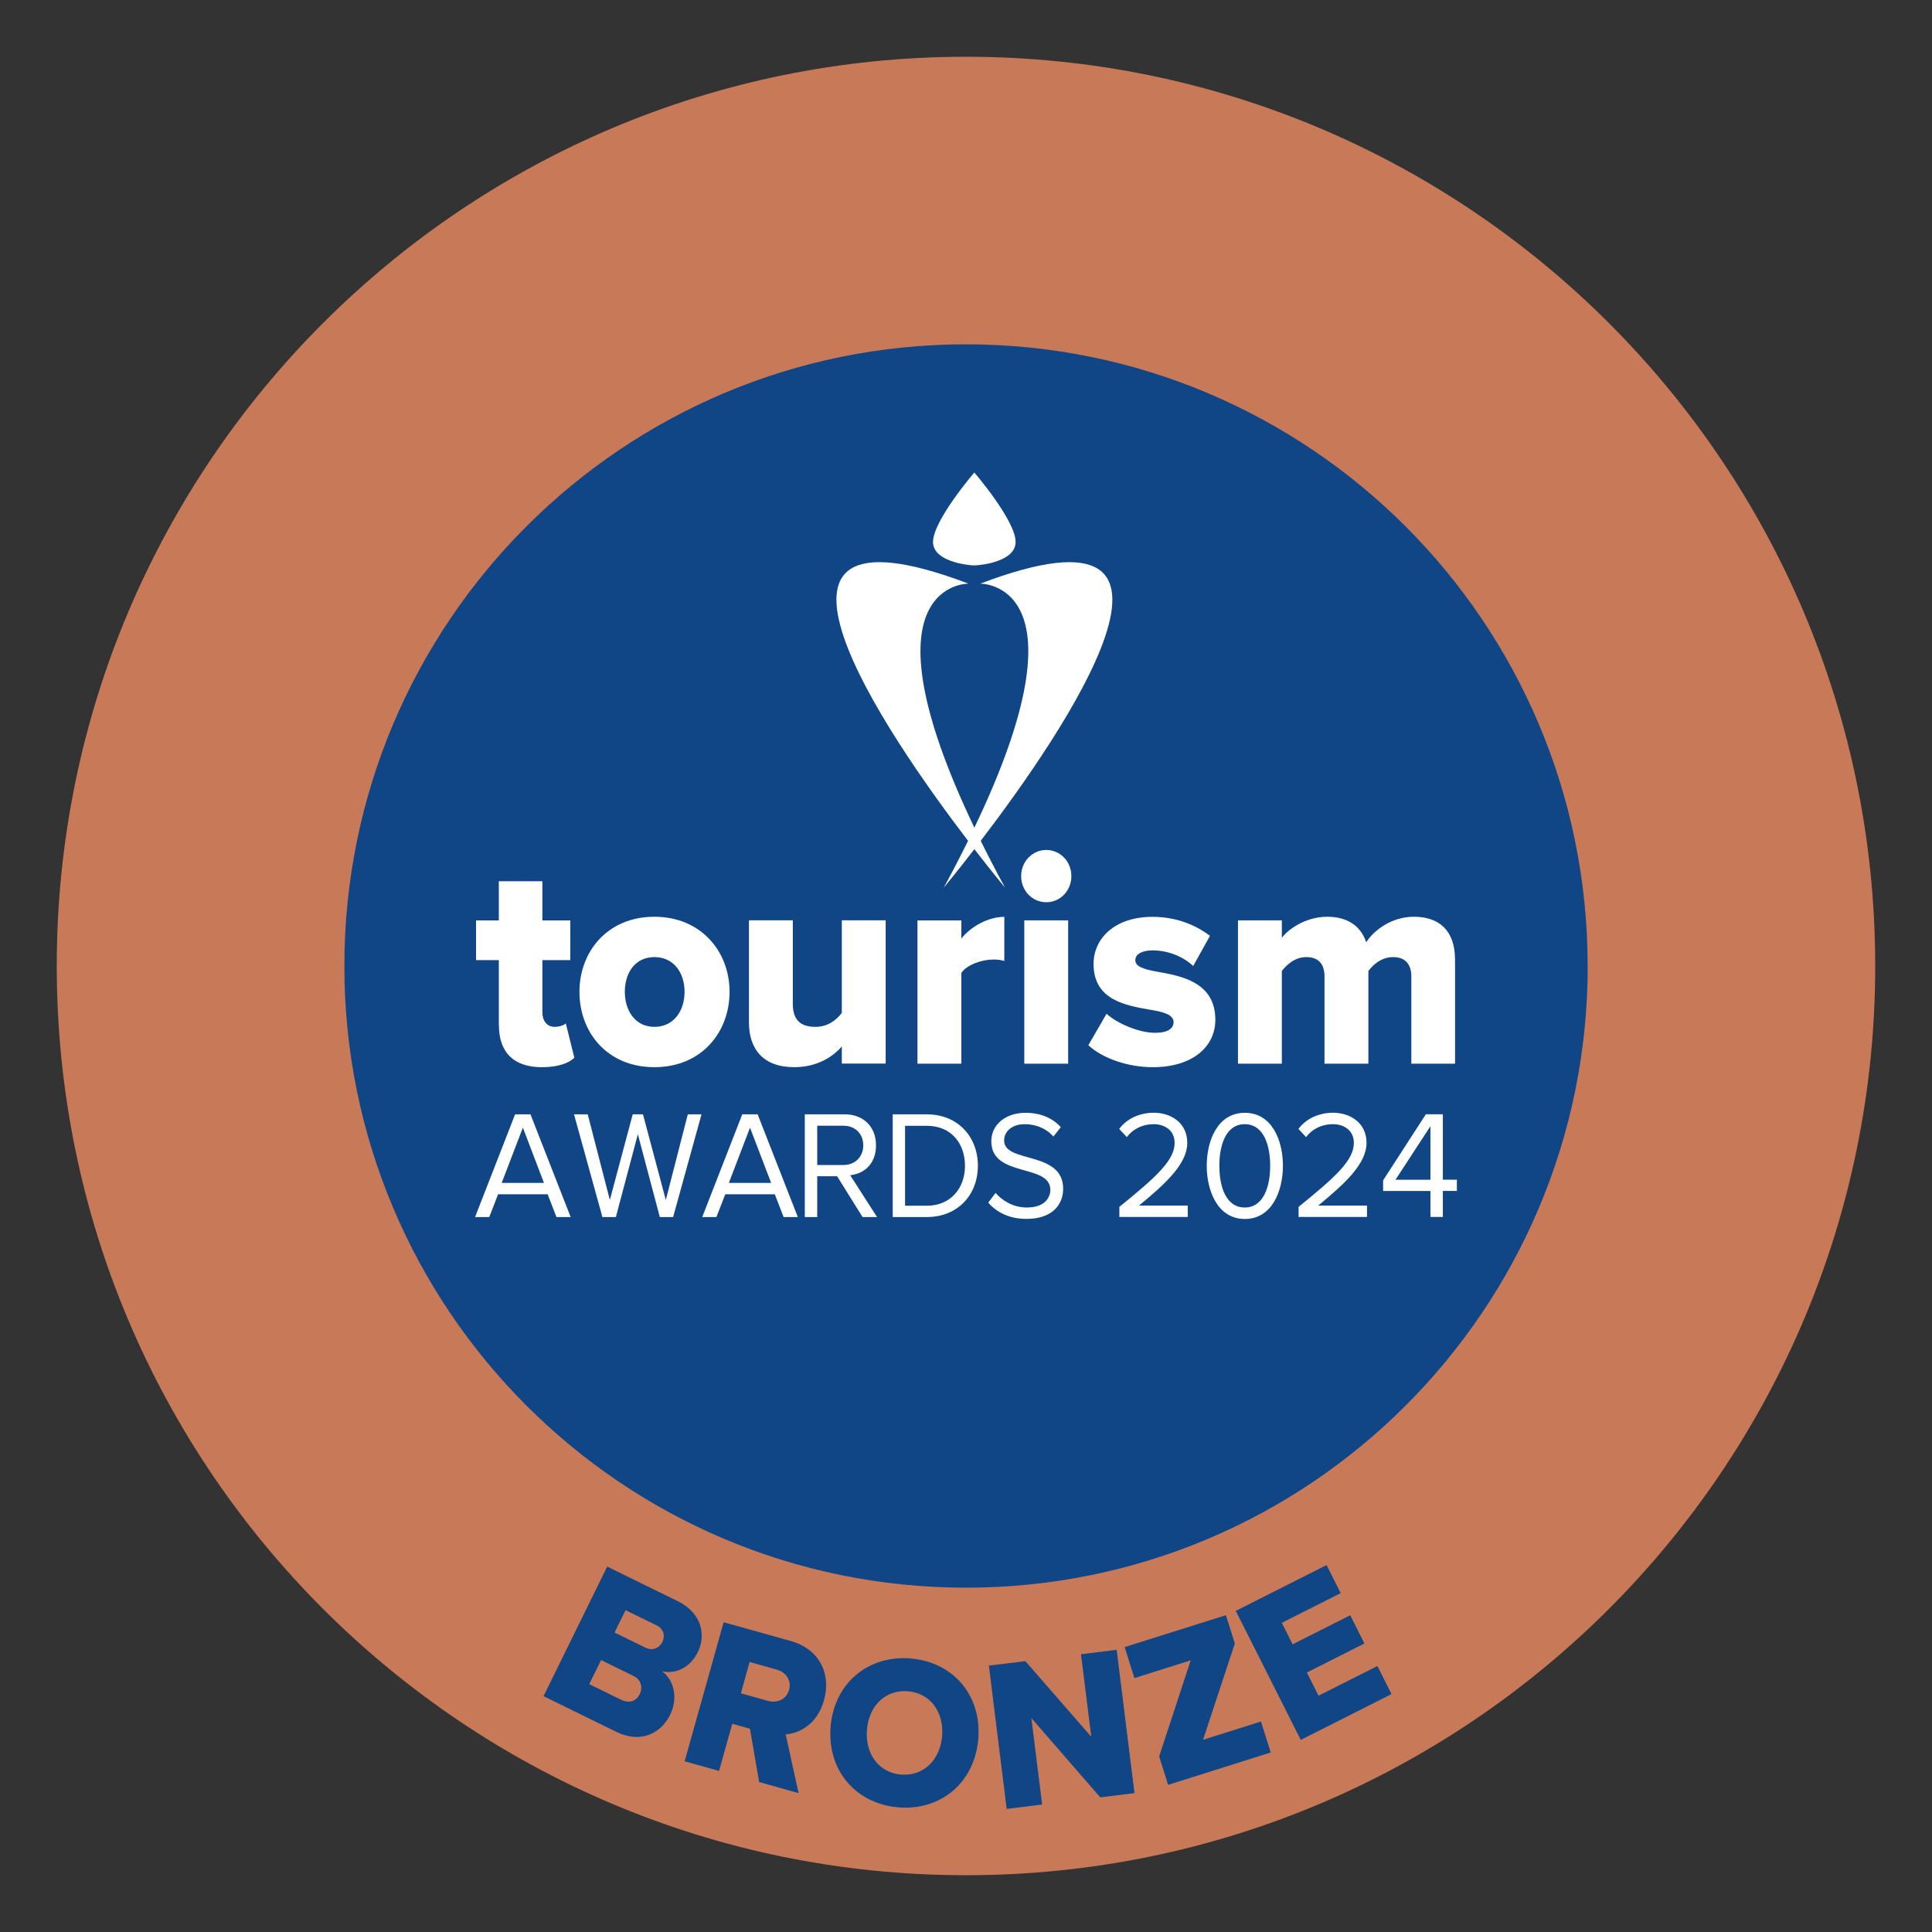 <svg width="100" height="100" viewBox="0 0 100 100" fill="none" xmlns="http://www.w3.org/2000/svg">
<rect x="0" y="0" width="100" height="100" fill="#333333" stroke="none"/>
<path d="M49.999 97.061C75.99 97.061 97.061 75.991 97.061 50C97.061 24.009 75.99 2.938 49.999 2.938C24.008 2.938 2.938 24.009 2.938 50C2.938 75.991 24.008 97.061 49.999 97.061Z" fill="#C87A58"/>
<path d="M82.18 50C82.18 67.772 67.774 82.178 50.002 82.178C32.23 82.178 17.824 67.772 17.824 50C17.824 32.228 32.226 17.822 49.998 17.822C67.77 17.822 82.176 32.228 82.176 50" fill="#104586"/>
<path d="M31.428 81.087L35.081 82.876C36.355 83.502 36.537 84.665 36.122 85.507C35.712 86.341 34.944 86.665 34.267 86.507C34.898 86.956 35.101 87.902 34.691 88.749C34.209 89.724 33.167 90.259 31.901 89.641L28.133 87.794L31.428 81.087ZM32.175 87.989C32.57 88.184 32.935 88.051 33.113 87.69C33.279 87.35 33.192 86.943 32.785 86.744L31.113 85.926L30.498 87.171L32.171 87.989H32.175ZM33.429 85.287C33.765 85.453 34.122 85.316 34.284 84.984C34.446 84.652 34.334 84.299 33.993 84.133L32.379 83.341L31.81 84.499L33.425 85.291L33.429 85.287Z" fill="#104586"/>
<path d="M38.816 89.478L37.903 89.221L37.218 91.662L35.438 91.164L37.455 83.967L40.916 84.934C42.447 85.361 43.025 86.665 42.651 88.001C42.302 89.254 41.377 89.715 40.667 89.773L41.335 92.811L39.293 92.239L38.816 89.474V89.478ZM40.206 86.42L38.799 86.025L38.347 87.644L39.754 88.038C40.219 88.167 40.7 87.968 40.841 87.47C40.983 86.972 40.675 86.548 40.206 86.42Z" fill="#104586"/>
<path d="M47.125 85.843C49.312 86.017 50.819 87.731 50.636 89.997C50.453 92.263 48.702 93.725 46.514 93.55C44.327 93.376 42.812 91.662 42.991 89.391C43.169 87.121 44.933 85.668 47.12 85.839L47.125 85.843ZM46.992 87.54C45.801 87.445 44.966 88.325 44.871 89.541C44.776 90.749 45.46 91.757 46.651 91.853C47.83 91.944 48.669 91.056 48.764 89.852C48.859 88.636 48.175 87.636 46.992 87.54Z" fill="#104586"/>
<path d="M53.383 88.918L53.94 93.401L52.105 93.629L51.184 86.212L53.072 85.98L56.484 89.894L55.952 85.623L57.799 85.394L58.721 92.811L56.949 93.031L53.379 88.922L53.383 88.918Z" fill="#104586"/>
<path d="M59.996 90.919L61.631 85.938L58.717 86.856L58.211 85.253L63.453 83.602L63.914 85.067L62.27 90.051L65.267 89.105L65.773 90.707L60.461 92.384L60 90.919H59.996Z" fill="#104586"/>
<path d="M63.965 83.378L68.663 81.008L69.394 82.46L66.347 83.996L66.907 85.108L69.888 83.606L70.622 85.067L67.642 86.569L68.248 87.769L71.294 86.233L72.025 87.686L67.327 90.056L63.965 83.382V83.378Z" fill="#104586"/>
<path d="M28.802 62.994L28.346 61.816H25.781L25.325 62.994H24.59L26.661 57.678H27.458L29.537 62.994H28.802ZM27.064 58.367L25.968 61.226H28.155L27.064 58.367Z" fill="white"/>
<path d="M34.152 62.994L33.015 58.707L31.878 62.994H31.18L29.711 57.678H30.421L31.566 62.11L32.749 57.678H33.28L34.463 62.11L35.6 57.678H36.31L34.841 62.994H34.144H34.152Z" fill="white"/>
<path d="M40.56 62.994L40.104 61.816H37.539L37.082 62.994H36.348L38.419 57.678H39.216L41.295 62.994H40.56ZM38.821 58.367L37.726 61.226H39.913L38.821 58.367Z" fill="white"/>
<path d="M44.645 62.994L43.329 60.882H42.3V62.994H41.656V57.678H43.727C44.669 57.678 45.342 58.3 45.342 59.28C45.342 60.259 44.707 60.761 44.005 60.828L45.396 62.994H44.64H44.645ZM44.682 59.28C44.682 58.682 44.263 58.267 43.653 58.267H42.3V60.301H43.653C44.263 60.301 44.682 59.877 44.682 59.28Z" fill="white"/>
<path d="M46.207 62.994V57.678H47.971C49.569 57.678 50.615 58.832 50.615 60.338C50.615 61.845 49.573 62.994 47.971 62.994H46.207ZM49.947 60.342C49.947 59.193 49.245 58.271 47.967 58.271H46.846V62.409H47.967C49.22 62.409 49.947 61.484 49.947 60.346V60.342Z" fill="white"/>
<path d="M51.153 62.247L51.53 61.745C51.871 62.135 52.427 62.5 53.153 62.5C54.075 62.5 54.365 61.99 54.365 61.583C54.365 60.213 51.31 60.969 51.31 59.072C51.31 58.196 52.066 57.599 53.078 57.599C53.867 57.599 54.477 57.868 54.909 58.342L54.523 58.827C54.137 58.387 53.597 58.188 53.033 58.188C52.414 58.188 51.974 58.532 51.974 59.035C51.974 60.23 55.029 59.545 55.029 61.529C55.029 62.301 54.519 63.09 53.128 63.09C52.232 63.09 51.576 62.741 51.148 62.243L51.153 62.247Z" fill="white"/>
<path d="M57.938 62.994V62.467C59.793 60.961 60.798 60.077 60.798 59.159C60.798 58.483 60.258 58.188 59.723 58.188C59.104 58.188 58.627 58.458 58.324 58.856L57.93 58.433C58.324 57.898 58.996 57.595 59.723 57.595C60.582 57.595 61.453 58.097 61.453 59.155C61.453 60.214 60.387 61.226 58.951 62.401H61.478V62.99H57.938V62.994Z" fill="white"/>
<path d="M62.461 60.342C62.461 59.043 63.017 57.599 64.432 57.599C65.848 57.599 66.404 59.043 66.404 60.342C66.404 61.641 65.839 63.094 64.432 63.094C63.025 63.094 62.461 61.637 62.461 60.342ZM65.744 60.342C65.744 59.284 65.412 58.188 64.428 58.188C63.445 58.188 63.113 59.279 63.113 60.342C63.113 61.405 63.445 62.5 64.428 62.5C65.412 62.5 65.744 61.4 65.744 60.342Z" fill="white"/>
<path d="M67.215 62.994V62.467C69.071 60.961 70.075 60.077 70.075 59.159C70.075 58.483 69.535 58.188 69 58.188C68.382 58.188 67.904 58.458 67.601 58.856L67.207 58.433C67.601 57.898 68.274 57.595 69 57.595C69.859 57.595 70.731 58.097 70.731 59.155C70.731 60.214 69.664 61.226 68.228 62.401H70.756V62.99H67.215V62.994Z" fill="white"/>
<path d="M74.039 62.995V61.646H71.59V61.094L73.802 57.674H74.682V61.061H75.408V61.642H74.682V62.99H74.039V62.995ZM74.039 58.292L72.229 61.065H74.039V58.292Z" fill="white"/>
<path d="M25.819 53.059V49.697H24.641V47.639H25.819V45.613H28.073V47.639H29.517V49.697H28.073V52.399C28.073 52.831 28.31 53.15 28.708 53.15C28.957 53.15 29.21 53.059 29.285 52.968L29.729 54.748C29.447 55.026 28.891 55.238 28.048 55.238C26.604 55.238 25.823 54.487 25.823 53.055L25.819 53.059Z" fill="white"/>
<path d="M29.992 51.336C29.992 49.248 31.453 47.451 33.869 47.451C36.284 47.451 37.762 49.248 37.762 51.336C37.762 53.424 36.317 55.237 33.869 55.237C31.42 55.237 29.992 53.424 29.992 51.336ZM35.433 51.336C35.433 50.352 34.873 49.539 33.873 49.539C32.873 49.539 32.341 50.352 32.341 51.336C32.341 52.32 32.885 53.15 33.873 53.15C34.861 53.15 35.433 52.336 35.433 51.336Z" fill="white"/>
<path d="M43.572 55.055V54.162C43.128 54.685 42.306 55.237 41.111 55.237C39.488 55.237 38.766 54.287 38.766 52.917V47.634H41.036V51.95C41.036 52.843 41.48 53.15 42.215 53.15C42.862 53.15 43.306 52.78 43.572 52.428V47.634H45.842V55.051H43.572V55.055Z" fill="white"/>
<path d="M47.488 55.056V47.639H49.759V48.577C50.232 47.979 51.128 47.456 51.983 47.456V49.743C51.85 49.697 51.659 49.664 51.423 49.664C50.834 49.664 50.053 49.926 49.759 50.357V55.056H47.488Z" fill="white"/>
<path d="M52.855 45.347C52.855 44.596 53.432 43.994 54.154 43.994C54.877 43.994 55.454 44.592 55.454 45.347C55.454 46.103 54.877 46.7 54.154 46.7C53.432 46.7 52.855 46.103 52.855 45.347ZM53.017 55.055V47.638H55.288V55.055H53.017Z" fill="white"/>
<path d="M57.278 52.474C57.81 52.964 58.943 53.458 59.785 53.458C60.462 53.458 60.744 53.225 60.744 52.906C60.744 52.524 60.258 52.383 59.52 52.262C58.312 52.046 56.602 51.785 56.602 49.897C56.602 48.589 57.677 47.456 59.652 47.456C60.848 47.456 61.864 47.855 62.628 48.44L61.757 50.004C61.329 49.573 60.52 49.191 59.665 49.191C59.134 49.191 58.764 49.373 58.764 49.697C58.764 50.021 59.146 50.158 59.897 50.295C61.105 50.511 62.906 50.818 62.906 52.781C62.906 54.192 61.711 55.238 59.665 55.238C58.399 55.238 57.083 54.794 56.332 54.101L57.274 52.474H57.278Z" fill="white"/>
<path d="M73.051 55.055V50.539C73.051 49.971 72.786 49.539 72.109 49.539C71.491 49.539 71.047 49.954 70.827 50.261V55.055H68.556V50.539C68.556 49.971 68.307 49.539 67.614 49.539C67.008 49.539 66.581 49.954 66.348 50.261V55.055H64.078V47.638H66.348V48.543C66.66 48.111 67.573 47.451 68.693 47.451C69.71 47.451 70.42 47.895 70.715 48.771C71.126 48.128 72.055 47.451 73.176 47.451C74.487 47.451 75.313 48.157 75.313 49.68V55.055H73.06H73.051Z" fill="white"/>
<path d="M50.737 30.21C50.737 30.21 56.531 30.098 50.434 42.84C44.337 30.098 50.131 30.21 50.131 30.21C37.145 25.284 45.881 37.988 50.106 43.521C49.729 44.284 49.314 45.09 48.849 45.944C48.849 45.944 49.496 45.168 50.434 43.952C51.376 45.168 52.02 45.944 52.02 45.944C51.555 45.09 51.14 44.284 50.762 43.521C54.987 37.992 63.724 25.284 50.737 30.21Z" fill="white"/>
<path d="M50.381 29.264C50.43 29.264 50.443 29.264 50.484 29.264C50.812 29.252 52.568 29.057 52.568 28.052C52.568 26.944 50.435 24.458 50.43 24.458C50.43 24.458 48.293 26.944 48.293 28.052C48.293 29.057 50.049 29.252 50.377 29.264H50.381Z" fill="white"/>
</svg>
